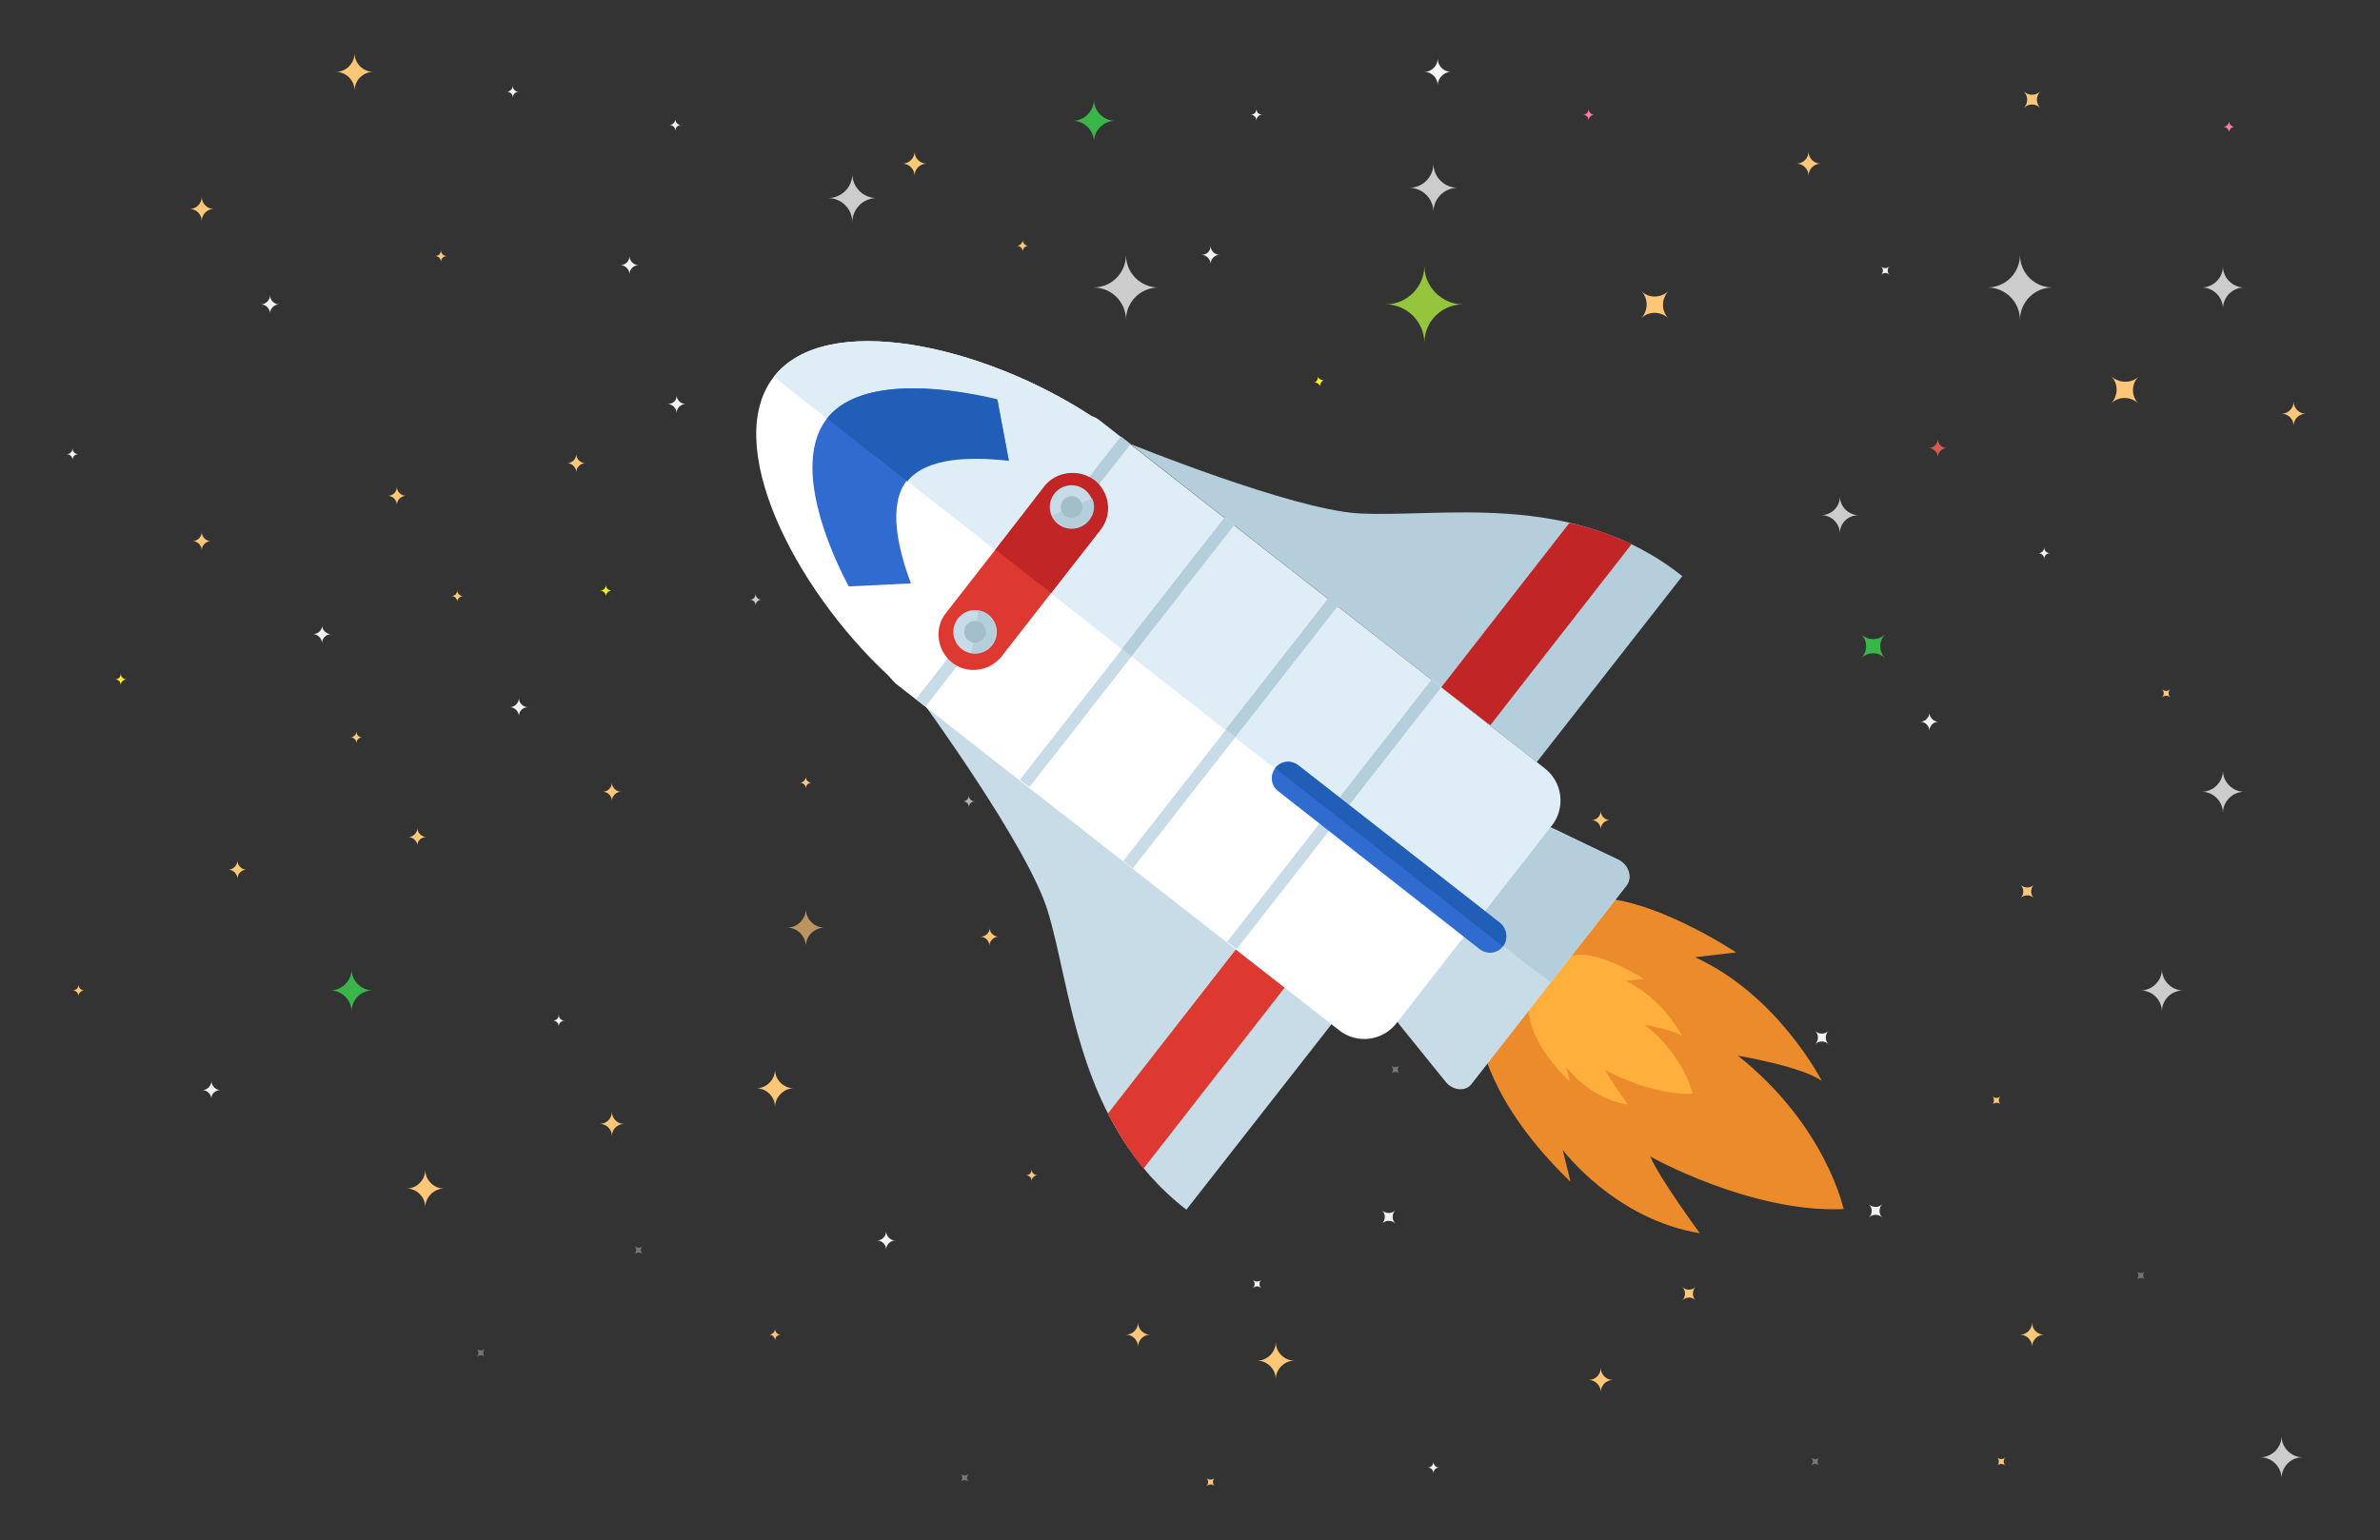 <?xml version="1.0" encoding="utf-8"?>
<!-- Generator: Adobe Illustrator 21.1.0, SVG Export Plug-In . SVG Version: 6.00 Build 0)  -->
<svg version="1.1" id="Layer_1" xmlns="http://www.w3.org/2000/svg" xmlns:xlink="http://www.w3.org/1999/xlink" x="0px" y="0px"
	 viewBox="0 0 394 255" style="enable-background:new 0 0 394 255;" xml:space="preserve">
<rect x="0" y="0" width="394" height="255" fill="#333333" stroke="none"/>
<style type="text/css">
	.st0{fill:#93C63D;}
	.st1{fill:#F5F5F5;}
	.st2{opacity:0.8;fill:#F2F2F2;enable-background:new    ;}
	.st3{fill:#FEC777;}
	.st4{fill:#F2F2F2;}
	.st5{fill:#DB594C;}
	.st6{fill:#CCCCCC;}
	.st7{fill:#FF7BAC;}
	.st8{fill:#FCEE21;}
	.st9{fill:#39B54A;}
	.st10{opacity:0.66;fill:#F2F2F2;enable-background:new    ;}
	.st11{opacity:0.35;fill:#F2F2F2;enable-background:new    ;}
	.st12{opacity:0.66;fill:#FEC777;enable-background:new    ;}
	.st13{opacity:0.4;fill:#FFFFFF;}
	.st14{fill:#C8DCE8;}
	.st15{fill:#DD3930;}
	.st16{fill:#B4CEDB;}
	.st17{fill:#C12525;}
	.st18{fill:#EC8B2C;}
	.st19{fill:#FFAF3C;}
	.st20{fill:#FFFFFF;}
	.st21{fill:#DFEDF7;}
	.st22{fill:#306CD0;}
	.st23{fill:#215EB7;}
	.st24{fill:#A1BEC9;}
</style>
<path class="st0" d="M242.2,50.4c-3.5,0-6.4-2.9-6.4-6.4c0,3.5-2.9,6.4-6.4,6.4c3.5,0,6.4,2.9,6.4,6.4
	C235.8,53.2,238.7,50.4,242.2,50.4z"/>
<path class="st1" d="M240.2,11.9c-1.2,0-2.2-1-2.2-2.2c0,1.2-1,2.2-2.2,2.2c1.2,0,2.2,1,2.2,2.2C238,13,239,11.9,240.2,11.9z"/>
<path class="st0" d="M213.4,165.8c-3,0-5.4-2.4-5.4-5.4c0,3-2.4,5.4-5.4,5.4c3,0,5.4,2.4,5.4,5.4C208,168.3,210.4,165.8,213.4,165.8
	z"/>
<path class="st2" d="M339.8,47.6c-3,0-5.4-2.4-5.4-5.4c0,3-2.4,5.4-5.4,5.4c3,0,5.4,2.4,5.4,5.4C334.4,50,336.8,47.6,339.8,47.6z"/>
<path class="st2" d="M307.7,85.3c-1.7,0-3.1-1.4-3.1-3.1c0,1.7-1.4,3.1-3.1,3.1c1.7,0,3.1,1.4,3.1,3.1
	C304.5,86.7,305.9,85.3,307.7,85.3z"/>
<path class="st2" d="M371.5,131.1c-1.9,0-3.5-1.6-3.5-3.5c0,1.9-1.6,3.5-3.5,3.5c1.9,0,3.5,1.6,3.5,3.5
	C368,132.7,369.6,131.1,371.5,131.1z"/>
<path class="st2" d="M361.4,164c-1.9,0-3.5-1.6-3.5-3.5c0,1.9-1.6,3.5-3.5,3.5c1.9,0,3.5,1.6,3.5,3.5
	C357.9,165.5,359.5,164,361.4,164z"/>
<path class="st2" d="M371.5,47.6c-1.9,0-3.5-1.6-3.5-3.5c0,1.9-1.6,3.5-3.5,3.5c1.9,0,3.5,1.6,3.5,3.5
	C368,49.2,369.6,47.6,371.5,47.6z"/>
<path class="st2" d="M381.2,241.3c-1.9,0-3.5-1.6-3.5-3.5c0,1.9-1.6,3.5-3.5,3.5c1.9,0,3.5,1.6,3.5,3.5
	C377.7,242.9,379.2,241.3,381.2,241.3z"/>
<path class="st2" d="M241.3,31.1c-2.2,0-4-1.8-4-4c0,2.2-1.8,4-4,4c2.2,0,4,1.8,4,4C237.3,32.9,239.1,31.1,241.3,31.1z"/>
<path class="st3" d="M267,228.5c-1.1,0-2-0.9-2-2c0,1.1-0.9,2-2,2c1.1,0,2,0.9,2,2C265,229.4,265.9,228.5,267,228.5z"/>
<path class="st4" d="M198.9,42.2c0.8,0,1.5,0.7,1.5,1.5c0-0.8,0.7-1.5,1.5-1.5c-0.8,0-1.5-0.7-1.5-1.5
	C200.4,41.6,199.8,42.2,198.9,42.2z"/>
<path class="st4" d="M317.9,119.5c0.8,0,1.5,0.7,1.5,1.5c0-0.8,0.7-1.5,1.5-1.5c-0.8,0-1.5-0.7-1.5-1.5
	C319.4,118.8,318.7,119.5,317.9,119.5z"/>
<path class="st5" d="M319.3,74.2c0.8,0,1.5,0.7,1.5,1.5c0-0.8,0.7-1.5,1.5-1.5c-0.8,0-1.5-0.7-1.5-1.5
	C320.8,73.5,320.1,74.2,319.3,74.2z"/>
<path class="st4" d="M207,19c0.6,0,1,0.4,1,1c0-0.6,0.4-1,1-1c-0.6,0-1-0.4-1-1C208,18.6,207.6,19,207,19z"/>
<path class="st6" d="M272.1,99.3c0.6,0,1,0.4,1,1c0-0.6,0.4-1,1-1c-0.6,0-1-0.4-1-1C273.1,98.9,272.6,99.3,272.1,99.3z"/>
<path class="st4" d="M236.3,243c0.6,0,1,0.4,1,1c0-0.6,0.4-1,1-1c-0.6,0-1-0.4-1-1C237.3,242.6,236.9,243,236.3,243z"/>
<path class="st4" d="M337.4,91.6c0.6,0,1,0.4,1,1c0-0.6,0.4-1,1-1c-0.6,0-1-0.4-1-1C338.4,91.2,338,91.6,337.4,91.6z"/>
<path class="st7" d="M368,21c0.6,0,1,0.4,1,1c0-0.6,0.4-1,1-1c-0.6,0-1-0.4-1-1C369,20.6,368.6,21,368,21z"/>
<path class="st8" d="M225.1,131.1c0.6,0,1,0.4,1,1c0-0.6,0.4-1,1-1c-0.6,0-1-0.4-1-1C226.1,130.7,225.7,131.1,225.1,131.1z"/>
<path class="st4" d="M169.3,114c0.8,0,1.5,0.7,1.5,1.5c0-0.8,0.7-1.5,1.5-1.5c-0.8,0-1.5-0.7-1.5-1.5
	C170.8,113.3,170.1,114,169.3,114z"/>
<path class="st4" d="M145.2,205.4c0.8,0,1.5,0.7,1.5,1.5c0-0.8,0.7-1.5,1.5-1.5c-0.8,0-1.5-0.7-1.5-1.5
	C146.7,204.7,146,205.4,145.2,205.4z"/>
<path class="st4" d="M212.1,93.1c0.8,0,1.5,0.7,1.5,1.5c0-0.8,0.7-1.5,1.5-1.5c-0.8,0-1.5-0.7-1.5-1.5
	C213.7,92.5,213,93.1,212.1,93.1z"/>
<path class="st9" d="M61.7,164c-1.9,0-3.5-1.6-3.5-3.5c0,1.9-1.6,3.5-3.5,3.5c1.9,0,3.5,1.6,3.5,3.5C58.2,165.5,59.8,164,61.7,164z"
	/>
<path class="st2" d="M191.8,47.6c-3,0-5.4-2.4-5.4-5.4c0,3-2.4,5.4-5.4,5.4c3,0,5.4,2.4,5.4,5.4C186.4,50,188.8,47.6,191.8,47.6z"/>
<path class="st2" d="M159.7,85.3c-1.7,0-3.1-1.4-3.1-3.1c0,1.7-1.4,3.1-3.1,3.1c1.7,0,3.1,1.4,3.1,3.1
	C156.5,86.7,158,85.3,159.7,85.3z"/>
<path class="st2" d="M202.1,135.8c-1.9,0-3.5-1.6-3.5-3.5c0,1.9-1.6,3.5-3.5,3.5c1.9,0,3.5,1.6,3.5,3.5
	C198.6,137.4,200.2,135.8,202.1,135.8z"/>
<path class="st2" d="M145.1,32.8c-2.2,0-4-1.8-4-4c0,2.2-1.8,4-4,4c2.2,0,4,1.8,4,4C141.1,34.6,142.9,32.8,145.1,32.8z"/>
<path class="st3" d="M103.3,186.1c-1.1,0-2-0.9-2-2c0,1.1-0.9,2-2,2c1.1,0,2,0.9,2,2C101.3,187,102.2,186.1,103.3,186.1z"/>
<path class="st4" d="M102.7,43.9c0.8,0,1.5,0.7,1.5,1.5c0-0.8,0.7-1.5,1.5-1.5c-0.8,0-1.5-0.7-1.5-1.5
	C104.2,43.3,103.5,43.9,102.7,43.9z"/>
<path class="st4" d="M110.5,66.9c0.8,0,1.5,0.7,1.5,1.5c0-0.8,0.7-1.5,1.5-1.5c-0.8,0-1.5-0.7-1.5-1.5
	C112.1,66.3,111.4,66.9,110.5,66.9z"/>
<path class="st5" d="M168.4,99.3c0.8,0,1.5,0.7,1.5,1.5c0-0.8,0.7-1.5,1.5-1.5c-0.8,0-1.5-0.7-1.5-1.5
	C169.9,98.6,169.2,99.3,168.4,99.3z"/>
<path class="st4" d="M110.8,20.7c0.6,0,1,0.4,1,1c0-0.6,0.4-1,1-1c-0.6,0-1-0.4-1-1C111.8,20.3,111.3,20.7,110.8,20.7z"/>
<path class="st4" d="M83.9,15.2c0.6,0,1,0.4,1,1c0-0.6,0.4-1,1-1c-0.6,0-1-0.4-1-1C84.9,14.7,84.4,15.2,83.9,15.2z"/>
<path class="st6" d="M124.1,99.3c0.6,0,1,0.4,1,1c0-0.6,0.4-1,1-1c-0.6,0-1-0.4-1-1C125.1,98.9,124.7,99.3,124.1,99.3z"/>
<path class="st4" d="M91.5,169c0.6,0,1,0.4,1,1c0-0.6,0.4-1,1-1c-0.6,0-1-0.4-1-1C92.5,168.6,92.1,169,91.5,169z"/>
<path class="st4" d="M190.4,79.9c0.6,0,1,0.4,1,1c0-0.6,0.4-1,1-1c-0.6,0-1-0.4-1-1C191.4,79.4,191,79.9,190.4,79.9z"/>
<path class="st4" d="M128.3,72.7c0.6,0,1,0.4,1,1c0-0.6,0.4-1,1-1c-0.6,0-1-0.4-1-1C129.3,72.2,128.8,72.7,128.3,72.7z"/>
<path class="st7" d="M262,19c0.6,0,1,0.4,1,1c0-0.6,0.4-1,1-1c-0.6,0-1-0.4-1-1C263,18.6,262.6,19,262,19z"/>
<path class="st8" d="M99.3,97.8c0.6,0,1,0.4,1,1c0-0.6,0.4-1,1-1c-0.6,0-1-0.4-1-1C100.3,97.4,99.9,97.8,99.3,97.8z"/>
<path class="st3" d="M245.8,147.2c-1.1,0.3-2.2-0.3-2.5-1.4c0.3,1.1-0.3,2.2-1.4,2.5c1.1-0.3,2.2,0.3,2.5,1.4
	C244.2,148.6,244.8,147.5,245.8,147.2z"/>
<path class="st4" d="M263.3,193.3c0.5-0.2,1.1,0.2,1.2,0.7c-0.2-0.5,0.2-1.1,0.7-1.2c-0.5,0.2-1.1-0.2-1.2-0.7
	C264.1,192.6,263.8,193.2,263.3,193.3z"/>
<path class="st8" d="M217.4,63.4c0.5-0.2,1.1,0.2,1.2,0.7c-0.2-0.5,0.2-1.1,0.7-1.2c-0.5,0.2-1.1-0.2-1.2-0.7
	C218.3,62.7,218,63.3,217.4,63.4z"/>
<path class="st4" d="M43.2,50.4c0.8,0,1.5,0.7,1.5,1.5c0-0.8,0.7-1.5,1.5-1.5c-0.8,0-1.5-0.7-1.5-1.5C44.7,49.7,44,50.4,43.2,50.4z"
	/>
<path class="st4" d="M51.8,105c0.8,0,1.5,0.7,1.5,1.5c0-0.8,0.7-1.5,1.5-1.5c-0.8,0-1.5-0.7-1.5-1.5C53.4,104.3,52.7,105,51.8,105z"
	/>
<path class="st9" d="M177.6,20c1.9,0,3.5,1.6,3.5,3.5c0-1.9,1.6-3.5,3.5-3.5c-1.9,0-3.5-1.6-3.5-3.5C181.1,18.4,179.5,20,177.6,20z"
	/>
<path class="st3" d="M31.4,34.6c1.1,0,2,0.9,2,2c0-1.1,0.9-2,2-2c-1.1,0-2-0.9-2-2C33.4,33.7,32.5,34.6,31.4,34.6z"/>
<path class="st4" d="M13,75.2c-0.6,0-1-0.4-1-1c0,0.6-0.4,1-1,1c0.6,0,1,0.4,1,1C12,75.6,12.4,75.2,13,75.2z"/>
<path class="st8" d="M21,112.5c-0.6,0-1-0.4-1-1c0,0.6-0.4,1-1,1c0.6,0,1,0.4,1,1C20,112.9,20.4,112.5,21,112.5z"/>
<path class="st4" d="M36.5,180.5c-0.8,0-1.5-0.7-1.5-1.5c0,0.8-0.7,1.5-1.5,1.5c0.8,0,1.5,0.7,1.5,1.5
	C34.9,181.2,35.6,180.5,36.5,180.5z"/>
<path class="st4" d="M87.4,117.1c-0.8,0-1.5-0.7-1.5-1.5c0,0.8-0.7,1.5-1.5,1.5c0.8,0,1.5,0.7,1.5,1.5
	C85.9,117.7,86.6,117.1,87.4,117.1z"/>
<path class="st9" d="M308.1,105c1.1,1.1,1.1,2.9,0,4c1.1-1.1,2.9-1.1,4,0c-1.1-1.1-1.1-2.9,0-4C311,106.1,309.2,106.1,308.1,105z"/>
<path class="st2" d="M193.1,180.5c1.6,1.6,1.6,4.1,0,5.7c1.6-1.6,4.1-1.6,5.7,0c-1.6-1.6-1.6-4.1,0-5.7
	C197.2,182.1,194.7,182.1,193.1,180.5z"/>
<path class="st3" d="M335,15.1c0.8,0.8,0.8,2,0,2.8c0.8-0.8,2-0.8,2.8,0c-0.8-0.8-0.8-2,0-2.8C337,15.9,335.8,15.9,335,15.1z"/>
<path class="st4" d="M231,202.6c-0.6-0.6-0.6-1.6,0-2.2c-0.6,0.6-1.6,0.6-2.2,0c0.6,0.6,0.6,1.6,0,2.2
	C229.4,202,230.4,202,231,202.6z"/>
<path class="st4" d="M311.6,201.6c-0.6-0.6-0.6-1.6,0-2.2c-0.6,0.6-1.6,0.6-2.2,0c0.6,0.6,0.6,1.6,0,2.2
	C310,201,311,201,311.6,201.6z"/>
<path class="st4" d="M208.8,213.3c-0.4-0.4-0.4-1,0-1.4c-0.4,0.4-1,0.4-1.4,0c0.4,0.4,0.4,1,0,1.4
	C207.8,212.9,208.4,212.9,208.8,213.3z"/>
<path class="st3" d="M202.6,111.1c-1.1,0-2-0.9-2-2c0,1.1-0.9,2-2,2c1.1,0,2,0.9,2,2C200.6,112,201.5,111.1,202.6,111.1z"/>
<path class="st10" d="M159.4,132.7c0.6,0,1,0.4,1,1c0-0.6,0.4-1,1-1c-0.6,0-1-0.4-1-1C160.4,132.2,160,132.7,159.4,132.7z"/>
<path class="st10" d="M145.9,105.7c-0.4-0.4-0.4-1,0-1.4c-0.4,0.4-1,0.4-1.4,0c0.4,0.4,0.4,1,0,1.4
	C144.8,105.3,145.5,105.3,145.9,105.7z"/>
<path class="st11" d="M80.3,224.7c-0.4-0.4-0.4-1,0-1.4c-0.4,0.4-1,0.4-1.4,0c0.4,0.4,0.4,1,0,1.4C79.3,224.3,80,224.3,80.3,224.7z"
	/>
<path class="st11" d="M231.7,177.8c-0.4-0.4-0.4-1,0-1.4c-0.4,0.4-1,0.4-1.4,0c0.4,0.4,0.4,1,0,1.4
	C230.7,177.4,231.3,177.4,231.7,177.8z"/>
<path class="st11" d="M355.1,211.9c-0.4-0.4-0.4-1,0-1.4c-0.4,0.4-1,0.4-1.4,0c0.4,0.4,0.4,1,0,1.4
	C354.1,211.5,354.7,211.5,355.1,211.9z"/>
<path class="st11" d="M301.2,242.7c-0.4-0.4-0.4-1,0-1.4c-0.4,0.4-1,0.4-1.4,0c0.4,0.4,0.4,1,0,1.4
	C300.2,242.3,300.8,242.3,301.2,242.7z"/>
<path class="st11" d="M106.4,207.7c-0.4-0.4-0.4-1,0-1.4c-0.4,0.4-1,0.4-1.4,0c0.4,0.4,0.4,1,0,1.4
	C105.4,207.3,106,207.3,106.4,207.7z"/>
<path class="st11" d="M160.4,245.4c-0.4-0.4-0.4-1,0-1.4c-0.4,0.4-1,0.4-1.4,0c0.4,0.4,0.4,1,0,1.4C159.4,245,160,245,160.4,245.4z"
	/>
<path class="st6" d="M227.9,114.2c-0.4-0.4-0.4-1,0-1.4c-0.4,0.4-1,0.4-1.4,0c0.4,0.4,0.4,1,0,1.4
	C226.8,113.8,227.5,113.8,227.9,114.2z"/>
<path class="st4" d="M312.8,45.5c-0.4-0.4-0.4-1,0-1.4c-0.4,0.4-1,0.4-1.4,0c0.4,0.4,0.4,1,0,1.4C311.8,45.1,312.4,45.1,312.8,45.5z
	"/>
<path class="st8" d="M256.2,114.8c-0.4-0.4-0.4-1,0-1.4c-0.4,0.4-1,0.4-1.4,0c0.4,0.4,0.4,1,0,1.4
	C255.1,114.4,255.8,114.4,256.2,114.8z"/>
<path class="st4" d="M302.7,172.9c-0.6-0.6-0.6-1.6,0-2.2c-0.6,0.6-1.6,0.6-2.2,0c0.6,0.6,0.6,1.6,0,2.2
	C301.1,172.3,302.1,172.3,302.7,172.9z"/>
<path class="st4" d="M251.5,172.3c-0.6-0.6-0.6-1.6,0-2.2c-0.6,0.6-1.6,0.6-2.2,0c0.6,0.6,0.6,1.6,0,2.2
	C249.9,171.7,250.9,171.7,251.5,172.3z"/>
<path class="st3" d="M279.4,180.2c-1.7,0-3.1-1.4-3.1-3.1c0,1.7-1.4,3.1-3.1,3.1c1.7,0,3.1,1.4,3.1,3.1
	C276.2,181.7,277.6,180.2,279.4,180.2z"/>
<path class="st3" d="M338.4,221c-1.1,0-2-0.9-2-2c0,1.1-0.9,2-2,2c1.1,0,2,0.9,2,2C336.4,221.9,337.3,221,338.4,221z"/>
<path class="st3" d="M381.7,68.5c-1.1,0-2-0.9-2-2c0,1.1-0.9,2-2,2c1.1,0,2,0.9,2,2C379.7,69.4,380.6,68.5,381.7,68.5z"/>
<path class="st3" d="M301.4,27.1c-1.1,0-2-0.9-2-2c0,1.1-0.9,2-2,2c1.1,0,2,0.9,2,2C299.4,28,300.3,27.1,301.4,27.1z"/>
<path class="st3" d="M214.3,225.3c-1.7,0-3.1-1.4-3.1-3.1c0,1.7-1.4,3.1-3.1,3.1c1.7,0,3.1,1.4,3.1,3.1
	C211.2,226.7,212.6,225.3,214.3,225.3z"/>
<path class="st3" d="M154.8,68.5c0.8,0,1.5,0.7,1.5,1.5c0-0.8,0.7-1.5,1.5-1.5c-0.8,0-1.5-0.7-1.5-1.5
	C156.3,67.8,155.6,68.5,154.8,68.5z"/>
<path class="st3" d="M263.5,135.8c0.8,0,1.5,0.7,1.5,1.5c0-0.8,0.7-1.5,1.5-1.5c-0.8,0-1.5-0.7-1.5-1.5
	C265,135.1,264.3,135.8,263.5,135.8z"/>
<path class="st3" d="M132.4,129.6c0.6,0,1,0.4,1,1c0-0.6,0.4-1,1-1c-0.6,0-1-0.4-1-1C133.4,129.1,133,129.6,132.4,129.6z"/>
<path class="st3" d="M168.3,40.7c0.6,0,1,0.4,1,1c0-0.6,0.4-1,1-1c-0.6,0-1-0.4-1-1C169.3,40.3,168.8,40.7,168.3,40.7z"/>
<path class="st3" d="M169.8,194.6c0.6,0,1,0.4,1,1c0-0.6,0.4-1,1-1c-0.6,0-1-0.4-1-1C170.8,194.2,170.4,194.6,169.8,194.6z"/>
<path class="st3" d="M162.3,155.1c0.8,0,1.5,0.7,1.5,1.5c0-0.8,0.7-1.5,1.5-1.5c-0.8,0-1.5-0.7-1.5-1.5
	C163.9,154.4,163.2,155.1,162.3,155.1z"/>
<path class="st3" d="M131.4,180.2c-1.7,0-3.1-1.4-3.1-3.1c0,1.7-1.4,3.1-3.1,3.1c1.7,0,3.1,1.4,3.1,3.1
	C128.3,181.7,129.7,180.2,131.4,180.2z"/>
<path class="st3" d="M190.4,221c-1.1,0-2-0.9-2-2c0,1.1-0.9,2-2,2c1.1,0,2,0.9,2,2C188.4,221.9,189.3,221,190.4,221z"/>
<path class="st3" d="M153.4,27.1c-1.1,0-2-0.9-2-2c0,1.1-0.9,2-2,2c1.1,0,2,0.9,2,2C151.4,28,152.3,27.1,153.4,27.1z"/>
<path class="st3" d="M73.5,196.8c-1.7,0-3.1-1.4-3.1-3.1c0,1.7-1.4,3.1-3.1,3.1c1.7,0,3.1,1.4,3.1,3.1
	C70.4,198.3,71.8,196.8,73.5,196.8z"/>
<path class="st3" d="M64.2,82.1c0.8,0,1.5,0.7,1.5,1.5c0-0.8,0.7-1.5,1.5-1.5c-0.8,0-1.5-0.7-1.5-1.5C65.7,81.5,65,82.1,64.2,82.1z"
	/>
<path class="st3" d="M99.8,131.1c0.8,0,1.5,0.7,1.5,1.5c0-0.8,0.7-1.5,1.5-1.5c-0.8,0-1.5-0.7-1.5-1.5
	C101.3,130.4,100.6,131.1,99.8,131.1z"/>
<path class="st3" d="M58,122.1c0.6,0,1,0.4,1,1c0-0.6,0.4-1,1-1c-0.6,0-1-0.4-1-1C59,121.6,58.6,122.1,58,122.1z"/>
<path class="st3" d="M72,42.4c0.6,0,1,0.4,1,1c0-0.6,0.4-1,1-1c-0.6,0-1-0.4-1-1C73,42,72.6,42.4,72,42.4z"/>
<path class="st3" d="M227.1,95.3c0.8-0.2,1.7,0.2,1.9,1c-0.2-0.8,0.2-1.7,1-1.9c-0.8,0.2-1.7-0.2-1.9-1
	C228.4,94.2,228,95.1,227.1,95.3z"/>
<path class="st3" d="M127.3,221c0.6,0,1,0.4,1,1c0-0.6,0.4-1,1-1c-0.6,0-1-0.4-1-1C128.3,220.6,127.8,221,127.3,221z"/>
<path class="st3" d="M37.8,144c0.8,0,1.5,0.7,1.5,1.5c0-0.8,0.7-1.5,1.5-1.5c-0.8,0-1.5-0.7-1.5-1.5C39.3,143.3,38.6,144,37.8,144z"
	/>
<path class="st3" d="M55.6,11.9c1.7,0,3.1,1.4,3.1,3.1c0-1.7,1.4-3.1,3.1-3.1c-1.7,0-3.1-1.4-3.1-3.1C58.7,10.5,57.3,11.9,55.6,11.9
	z"/>
<path class="st3" d="M70.6,138.6c-0.8,0-1.5-0.7-1.5-1.5c0,0.8-0.7,1.5-1.5,1.5c0.8,0,1.5,0.7,1.5,1.5
	C69,139.3,69.7,138.6,70.6,138.6z"/>
<path class="st3" d="M34.9,89.6c-0.8,0-1.5-0.7-1.5-1.5c0,0.8-0.7,1.5-1.5,1.5c0.8,0,1.5,0.7,1.5,1.5C33.4,90.3,34.1,89.6,34.9,89.6
	z"/>
<path class="st3" d="M76.7,98.7c-0.6,0-1-0.4-1-1c0,0.6-0.4,1-1,1c0.6,0,1,0.4,1,1C75.7,99.1,76.2,98.7,76.7,98.7z"/>
<path class="st3" d="M14,164c-0.6,0-1-0.4-1-1c0,0.6-0.4,1-1,1c0.6,0,1,0.4,1,1C13,164.4,13.4,164,14,164z"/>
<path class="st3" d="M96.9,76.7c-0.8,0-1.5-0.7-1.5-1.5c0,0.8-0.7,1.5-1.5,1.5c0.8,0,1.5,0.7,1.5,1.5C95.4,77.4,96.1,76.7,96.9,76.7
	z"/>
<path class="st3" d="M271.7,48.2c1.2,1.2,1.2,3.2,0,4.5c1.2-1.2,3.2-1.2,4.5,0c-1.2-1.2-1.2-3.2,0-4.5
	C274.9,49.4,272.9,49.4,271.7,48.2z"/>
<path class="st3" d="M349.5,62.3c1.2,1.2,1.2,3.2,0,4.5c1.2-1.2,3.2-1.2,4.5,0c-1.2-1.2-1.2-3.2,0-4.4
	C352.8,63.5,350.8,63.5,349.5,62.3z"/>
<path class="st3" d="M280.7,215.3c-0.6-0.6-0.6-1.6,0-2.2c-0.6,0.6-1.6,0.6-2.2,0c0.6,0.6,0.6,1.6,0,2.2
	C279.2,214.7,280.1,214.7,280.7,215.3z"/>
<path class="st3" d="M251.5,90.8c-0.6-0.6-0.6-1.6,0-2.2c-0.6,0.6-1.6,0.6-2.2,0c0.6,0.6,0.6,1.6,0,2.2
	C249.9,90.2,250.9,90.2,251.5,90.8z"/>
<path class="st3" d="M331.2,182.9c-0.4-0.4-0.4-1,0-1.4c-0.4,0.4-1,0.4-1.4,0c0.4,0.4,0.4,1,0,1.4
	C330.2,182.5,330.9,182.5,331.2,182.9z"/>
<path class="st3" d="M332,242.7c-0.4-0.4-0.4-1,0-1.4c-0.4,0.4-1,0.4-1.4,0c0.4,0.4,0.4,1,0,1.4C330.9,242.3,331.6,242.3,332,242.7z
	"/>
<path class="st3" d="M201.1,246.1c-0.4-0.4-0.4-1,0-1.4c-0.4,0.4-1,0.4-1.4,0c0.4,0.4,0.4,1,0,1.4
	C200.1,245.7,200.8,245.7,201.1,246.1z"/>
<path class="st12" d="M136.5,153.6c-1.7,0-3.1-1.4-3.1-3.1c0,1.7-1.4,3.1-3.1,3.1c1.7,0,3.1,1.4,3.1,3.1
	C133.4,155,134.8,153.6,136.5,153.6z"/>
<path class="st12" d="M187.2,108c-0.4-0.4-0.4-1,0-1.4c-0.4,0.4-1,0.4-1.4,0c0.4,0.4,0.4,1,0,1.4C186.1,107.6,186.8,107.6,187.2,108
	z"/>
<path class="st3" d="M359.3,115.5c-0.4-0.4-0.4-1,0-1.4c-0.4,0.4-1,0.4-1.4,0c0.4,0.4,0.4,1,0,1.4
	C358.3,115.1,358.9,115.1,359.3,115.5z"/>
<path class="st3" d="M336.7,148.7c-0.6-0.6-0.6-1.6,0-2.2c-0.6,0.6-1.6,0.6-2.2,0c0.6,0.6,0.6,1.6,0,2.2
	C335.1,148.1,336.1,148.1,336.7,148.7z"/>
<polygon id="XMLID_341_" class="st13" points="196.4,101.4 197.7,100.6 197.8,99.1 199,100.1 200.5,99.7 199.9,101.2 200.7,102.5 
	199.2,102.3 198.2,103.5 197.8,102 "/>
<path class="st14" d="M153.2,116.9c0,0,16.9,23.2,20.2,33.8c4,12.8,4.8,35.5,23,49.6l24.1-30.8L153.2,116.9z"/>
<path class="st15" d="M189.3,193.5l23.4-30l-8.1-6.3l-21.2,27.2C185,187.5,187,190.6,189.3,193.5z"/>
<path class="st16" d="M187.1,73.5c0,0,26.6,10.8,37.7,11.5c13.4,0.8,35.6-4,53.7,10.4l-24.1,30.8L187.1,73.5z"/>
<path class="st17" d="M270.1,90.1l-23.4,30l-8.1-6.3l21.2-27.2C263.3,87.3,266.7,88.5,270.1,90.1z"/>
<path class="st18" d="M245.1,171.6c0,0,0.8,10.5,14.9,24.1l-1.3-5.3c0,0,8.6,11.5,22.7,13.8c0,0-6.7-9.1-8.2-12.7
	c0,0,16.7,9.4,32,8.7c0,0-2.9-13.8-17.5-25.4c0,0,10.7,1.8,13.9,4.2c0,0-7.2-14.2-21-20.5l6.8-0.8c0,0-14.5-9.7-24.4-9
	C249.5,149.8,242,160.2,245.1,171.6z"/>
<path class="st19" d="M253.2,168.3c0,0,0.3,4.7,6.7,10.8l-0.6-2.4c0,0,3.8,5.2,10.2,6.2c0,0-3-4.1-3.7-5.7c0,0,7.5,4.2,14.4,3.9
	c0,0-1.3-6.2-7.9-11.4c0,0,4.8,0.8,6.2,1.9c0,0-3.2-6.3-9.4-9.2l3-0.3c0,0-6.5-4.3-10.9-4C255.2,158.6,251.8,163.2,253.2,168.3z"/>
<path class="st14" d="M269.3,146.6l-25.7,32.9c-1,1.3-3.1,1.1-4.3-0.4l-7.6-9.4c-0.8-1-0.9-2.3-0.2-3.2l22.5-28.8
	c0.7-0.9,2-1.1,3.2-0.5l10.8,5.2C269.6,143.4,270.2,145.4,269.3,146.6z"/>
<path class="st16" d="M257.1,137.3c-1.2-0.6-2.5-0.3-3.2,0.5L242.9,152l13.8,10.7l12.6-16.2c1-1.3,0.3-3.3-1.3-4.1L257.1,137.3z"/>
<path class="st20" d="M180.7,68.9c-18.2-11.9-44.1-17.5-52.6-6.5c-8.6,11,3.1,34.7,19,49.5c0.4,0.5,0.8,0.9,1.2,1.3l73.4,57.4
	c2.9,2.3,7.2,1.8,9.5-1.2l25.5-32.7c2.3-2.9,1.8-7.2-1.2-9.5l-73.4-57.4C181.8,69.4,181.3,69.1,180.7,68.9z"/>
<path class="st21" d="M256.9,136.7c2.3-2.9,1.8-7.2-1.2-9.5l-73.4-57.4c-0.5-0.4-1-0.7-1.6-0.9c-18.2-11.9-44.1-17.5-52.6-6.5
	l116,90.7L256.9,136.7z"/>
<rect x="141.8" y="93.6" transform="matrix(0.616 -0.788 0.788 0.616 -9.457 169.821)" class="st14" width="55.1" height="2"/>
<rect x="159" y="107" transform="matrix(0.616 -0.788 0.788 0.616 -13.425 188.489)" class="st14" width="55.1" height="2"/>
<rect x="176.1" y="120.4" transform="matrix(0.616 -0.788 0.788 0.616 -17.393 207.156)" class="st14" width="55.1" height="2"/>
<rect x="193.3" y="133.8" transform="matrix(0.616 -0.788 0.788 0.616 -21.361 225.823)" class="st14" width="55.1" height="2"/>
<rect x="164.1" y="82.7" transform="matrix(0.616 -0.788 0.788 0.616 2.356 172.332)" class="st16" width="27.5" height="2"/>
<rect x="181.2" y="96.1" transform="matrix(0.616 -0.788 0.788 0.616 -1.612 191)" class="st16" width="27.5" height="2"/>
<rect x="198.4" y="109.5" transform="matrix(0.616 -0.788 0.788 0.616 -5.58 209.667)" class="st16" width="27.5" height="2"/>
<rect x="215.5" y="122.9" transform="matrix(0.616 -0.788 0.788 0.616 -9.548 228.334)" class="st16" width="27.5" height="2"/>
<path class="st22" d="M136.9,69.3c-5,6.4-1.4,18.3,3.6,27.8l10.3-0.5c-2.2-5.9-3.8-13-0.7-17c3.2-4,10.5-4.2,16.9-3.4l-1.9-10.1
	C154.5,63.6,141.9,62.9,136.9,69.3z"/>
<path class="st23" d="M136.9,69.3l13.3,10.4c3.2-4,10.5-4.1,16.8-3.4l-1.9-10.1C154.5,63.6,142,62.9,136.9,69.3z"/>
<path class="st22" d="M248.8,156.7L248.8,156.7c-0.9,1.2-2.6,1.4-3.8,0.5L211.6,131c-1.2-0.9-1.4-2.6-0.5-3.8l0,0
	c0.9-1.2,2.6-1.4,3.8-0.5l33.4,26.1C249.5,153.8,249.7,155.5,248.8,156.7z"/>
<path class="st23" d="M248.3,152.8l-33.4-26.1c-1.2-0.9-2.9-0.7-3.8,0.5l37.7,29.5C249.7,155.5,249.5,153.8,248.3,152.8z"/>
<path class="st15" d="M182.1,87.8l-16.3,20.9c-2,2.5-5.7,3-8.2,1l0,0c-2.5-2-3-5.7-1-8.2l16.3-20.9c2-2.5,5.7-3,8.2-1l0,0
	C183.7,81.5,184.1,85.2,182.1,87.8z"/>
<path class="st17" d="M172.9,80.5L164.8,91l9.2,7.2l8.2-10.5c2-2.5,1.5-6.2-1-8.2C178.6,77.6,174.9,78,172.9,80.5z"/>
<ellipse transform="matrix(0.668 -0.744 0.744 0.668 -24.221 154.837)" class="st14" cx="161.4" cy="104.6" rx="3.6" ry="3.6"/>
<path class="st16" d="M162,101.1l-1.2,7c1.2,0.2,2.4-0.2,3.2-1.1c1.3-1.5,1.2-3.7-0.3-5C163.3,101.4,162.6,101.2,162,101.1z"/>
<ellipse transform="matrix(0.668 -0.744 0.744 0.668 -24.222 154.832)" class="st24" cx="161.4" cy="104.6" rx="1.8" ry="1.8"/>
<ellipse transform="matrix(0.56 -0.828 0.828 0.56 8.519 183.934)" class="st14" cx="177.5" cy="83.9" rx="3.6" ry="3.6"/>
<path class="st16" d="M174.3,85.3l6.5-2.8c0.5,1.1,0.4,2.4-0.3,3.4c-1.1,1.6-3.3,2.1-4.9,1C175,86.5,174.5,86,174.3,85.3z"/>
<ellipse transform="matrix(0.56 -0.828 0.828 0.56 8.521 183.937)" class="st24" cx="177.5" cy="83.9" rx="1.8" ry="1.8"/>
</svg>

